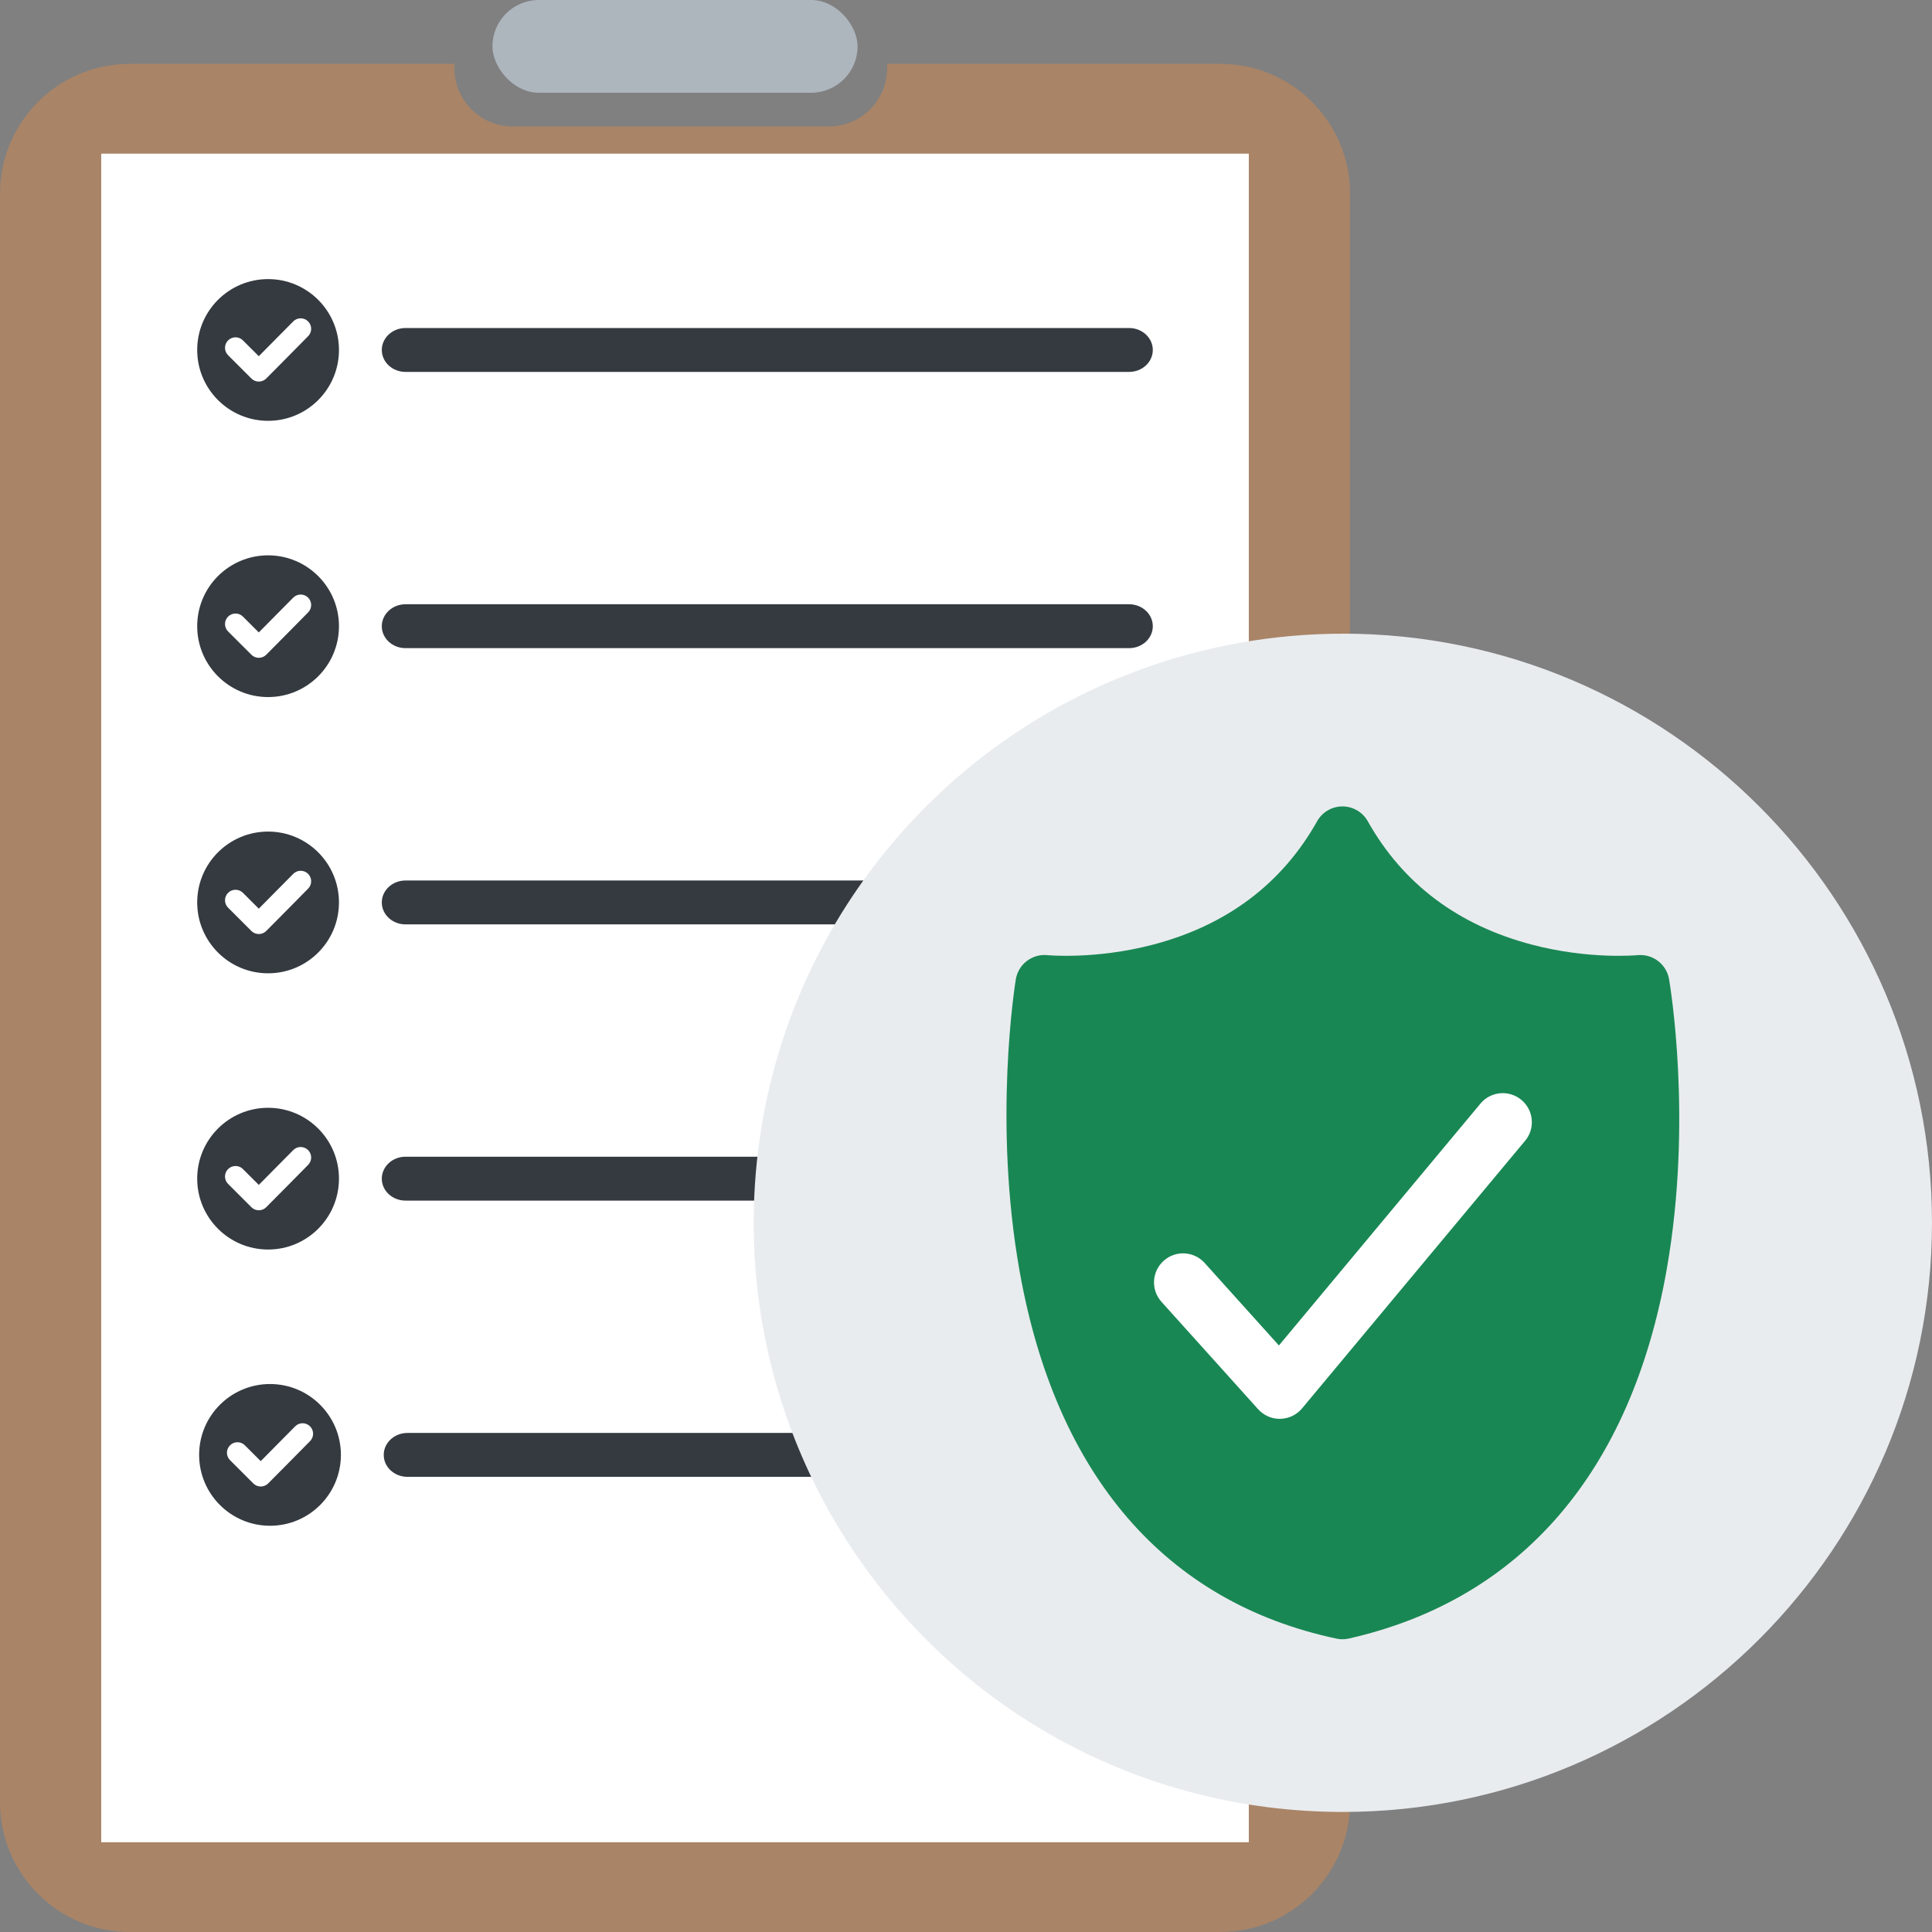 <?xml version="1.0" encoding="UTF-8"?><svg xmlns="http://www.w3.org/2000/svg" viewBox="0 0 1000 1000"><rect x="0" y="0" width="1000" height="1000" fill="#808080" stroke="none"/><defs><style>.cls-1{fill:#a98467;}.cls-2{fill:#343a40;}.cls-3{fill:#fff;}.cls-4{fill:#adb5bd;}.cls-5{fill:#198754;}.cls-6{fill:#e9ecef;}</style></defs><g id="Clipboard"><path id="Board" class="cls-1" d="M698.77,298.54V100.18c0-37.01-30.11-67.13-67.13-67.13h-172.45v2.15c0,16.71-13.58,30.29-30.27,30.29h-163.49c-16.69,0-30.27-13.58-30.27-30.29v-2.15H67.13C30.11,33.05,0,63.17,0,100.18v832.67c0,37.04,30.11,67.15,67.13,67.15h564.51c36.84,0,66.82-29.81,67.13-66.58"/><rect id="Clip" class="cls-4" x="254.88" y="0" width="189" height="48" rx="24" ry="24"/><g id="Checklist"><rect id="Paper" class="cls-3" x="52.39" y="79.53" width="593.99" height="874"/><g id="List_Items"><g id="List_Item"><path class="cls-2" d="M209.9,169.78h374.51c6.79,0,12.28,5.09,12.28,11.37s-5.49,11.35-12.28,11.35H209.9c-6.79,0-12.28-5.08-12.28-11.35s5.49-11.37,12.28-11.37Z"/><g id="Checkmark"><path class="cls-2" d="M138.77,144.46c20.24,0,36.68,16.42,36.68,36.68s-16.43,36.68-36.68,36.68-36.7-16.42-36.7-36.68,16.43-36.68,36.7-36.68Z"/><path class="cls-3" d="M159.48,174.02c2.11-2.13,2.11-5.56-.02-7.68-2.13-2.11-5.57-2.11-7.68.02l-17.83,18.01-8.21-8.19c-2.11-2.12-5.55-2.12-7.68,0s-2.13,5.57,0,7.69l12.06,12.05c2.11,2.12,5.55,2.12,7.68,0,7.27-7.26,14.45-14.61,21.68-21.91Z"/></g></g><g id="List_Item-2"><path class="cls-2" d="M209.9,312.76h374.51c6.79,0,12.28,5.09,12.28,11.37s-5.49,11.35-12.28,11.35H209.9c-6.79,0-12.28-5.08-12.28-11.35s5.49-11.37,12.28-11.37Z"/><g id="Checkmark-2"><path class="cls-2" d="M138.77,287.44c20.24,0,36.68,16.42,36.68,36.68s-16.43,36.68-36.68,36.68-36.7-16.42-36.7-36.68,16.43-36.68,36.7-36.68Z"/><path class="cls-3" d="M159.48,316.99c2.11-2.13,2.11-5.56-.02-7.68-2.13-2.11-5.57-2.11-7.68.02l-17.83,18.01-8.21-8.19c-2.11-2.12-5.55-2.12-7.68,0s-2.13,5.57,0,7.69l12.06,12.05c2.11,2.12,5.55,2.12,7.68,0,7.27-7.26,14.45-14.61,21.68-21.91Z"/></g></g><g id="List_Item-3"><path class="cls-2" d="M209.9,455.74h374.51c6.79,0,12.28,5.09,12.28,11.37s-5.49,11.35-12.28,11.35H209.9c-6.79,0-12.28-5.08-12.28-11.35s5.49-11.37,12.28-11.37Z"/><g id="Checkmark-3"><path class="cls-2" d="M138.77,430.42c20.24,0,36.68,16.42,36.68,36.68s-16.43,36.68-36.68,36.68-36.7-16.42-36.7-36.68,16.43-36.68,36.7-36.68Z"/><path class="cls-3" d="M159.48,459.97c2.11-2.13,2.11-5.56-.02-7.68-2.13-2.11-5.57-2.11-7.68.02l-17.83,18.01-8.21-8.19c-2.11-2.12-5.55-2.12-7.68,0-2.13,2.12-2.13,5.57,0,7.69l12.06,12.05c2.11,2.12,5.55,2.12,7.68,0,7.27-7.26,14.45-14.61,21.68-21.91Z"/></g></g><g id="List_Item-4"><path class="cls-2" d="M209.9,598.71h374.51c6.79,0,12.28,5.09,12.28,11.37s-5.49,11.35-12.28,11.35H209.9c-6.79,0-12.28-5.08-12.28-11.35s5.49-11.37,12.28-11.37Z"/><g id="Checkmark-4"><path class="cls-2" d="M138.77,573.39c20.24,0,36.68,16.42,36.68,36.68s-16.43,36.68-36.68,36.68-36.7-16.42-36.7-36.68,16.43-36.68,36.7-36.68Z"/><path class="cls-3" d="M159.48,602.95c2.11-2.13,2.11-5.56-.02-7.68-2.13-2.11-5.57-2.11-7.68.02l-17.83,18.01-8.21-8.19c-2.11-2.12-5.55-2.12-7.68,0s-2.13,5.57,0,7.69l12.06,12.05c2.11,2.12,5.55,2.12,7.68,0,7.27-7.26,14.45-14.61,21.68-21.91Z"/></g></g><g id="List_Item-5"><path class="cls-2" d="M210.9,741.69h374.51c6.79,0,12.28,5.09,12.28,11.37s-5.49,11.35-12.28,11.35H210.9c-6.79,0-12.28-5.08-12.28-11.35s5.49-11.37,12.28-11.37Z"/><g id="Checkmark-5"><path class="cls-2" d="M139.77,716.37c20.24,0,36.68,16.42,36.68,36.68s-16.43,36.68-36.68,36.68-36.7-16.42-36.7-36.68,16.43-36.68,36.7-36.68Z"/><path class="cls-3" d="M160.48,745.93c2.11-2.13,2.11-5.56-.02-7.68-2.13-2.11-5.57-2.11-7.68.02l-17.83,18.01-8.21-8.19c-2.11-2.12-5.55-2.12-7.68,0s-2.13,5.57,0,7.69l12.06,12.05c2.11,2.12,5.55,2.12,7.68,0,7.27-7.26,14.45-14.61,21.68-21.91Z"/></g></g></g></g></g><path id="Background" class="cls-6" d="M695.06,328c-71.98,0-141.83,25.53-196.7,71.91-41.75,35.27-73.3,81.04-91.23,132.35-6.99,20-11.85,40.63-14.53,61.65-.33,2.49-.61,4.98-.87,7.46-.42,4.06-.75,8.12-1.01,12.2-.4,6.43-.61,12.88-.61,19.36,0,10.58.54,21.22,1.62,31.66l.02.02c4.81,46.82,20.77,92.56,46.14,132.27,56.42,88.27,152.55,140.98,257.16,140.98,168.14,0,304.94-136.8,304.94-304.94s-136.8-304.94-304.94-304.94Z"/><g id="Badge"><path id="Shield" class="cls-5" d="M862.73,656.83c-18.47,104.97-75.37,171.1-164.56,191.27-1.09.24-2.21.38-3.32.38-1.05,0-2.1-.12-3.12-.34-88.46-18.78-145.16-84.5-163.97-190.07-13.8-77.35-2.45-148.19-1.98-151.16,1.3-7.87,8.5-13.35,16.41-12.52.22.02,24.73,2.33,54.29-5.36,38.36-10,67.05-31.52,85.26-63.96,2.65-4.73,7.67-7.67,13.11-7.67s10.46,2.95,13.11,7.67c18.21,32.45,46.9,53.96,85.26,63.96,29.56,7.71,54.08,5.38,54.33,5.36,7.83-.77,14.99,4.61,16.35,12.38.49,2.95,12.36,73.06-1.17,150.05Z"/><path id="Checkmark-6" class="cls-3" d="M789.39,590.46l-115.45,138.52c-2.79,3.34-6.9,5.32-11.27,5.4-.08.02-.18.02-.28.02-4.25,0-8.32-1.82-11.17-4.98l-50.04-55.6c-5.56-6.17-5.06-15.68,1.13-21.23,6.17-5.56,15.68-5.04,21.23,1.13l38.42,42.69,104.32-125.19c5.32-6.39,14.81-7.24,21.18-1.92,6.39,5.3,7.26,14.79,1.94,21.18Z"/></g></svg>